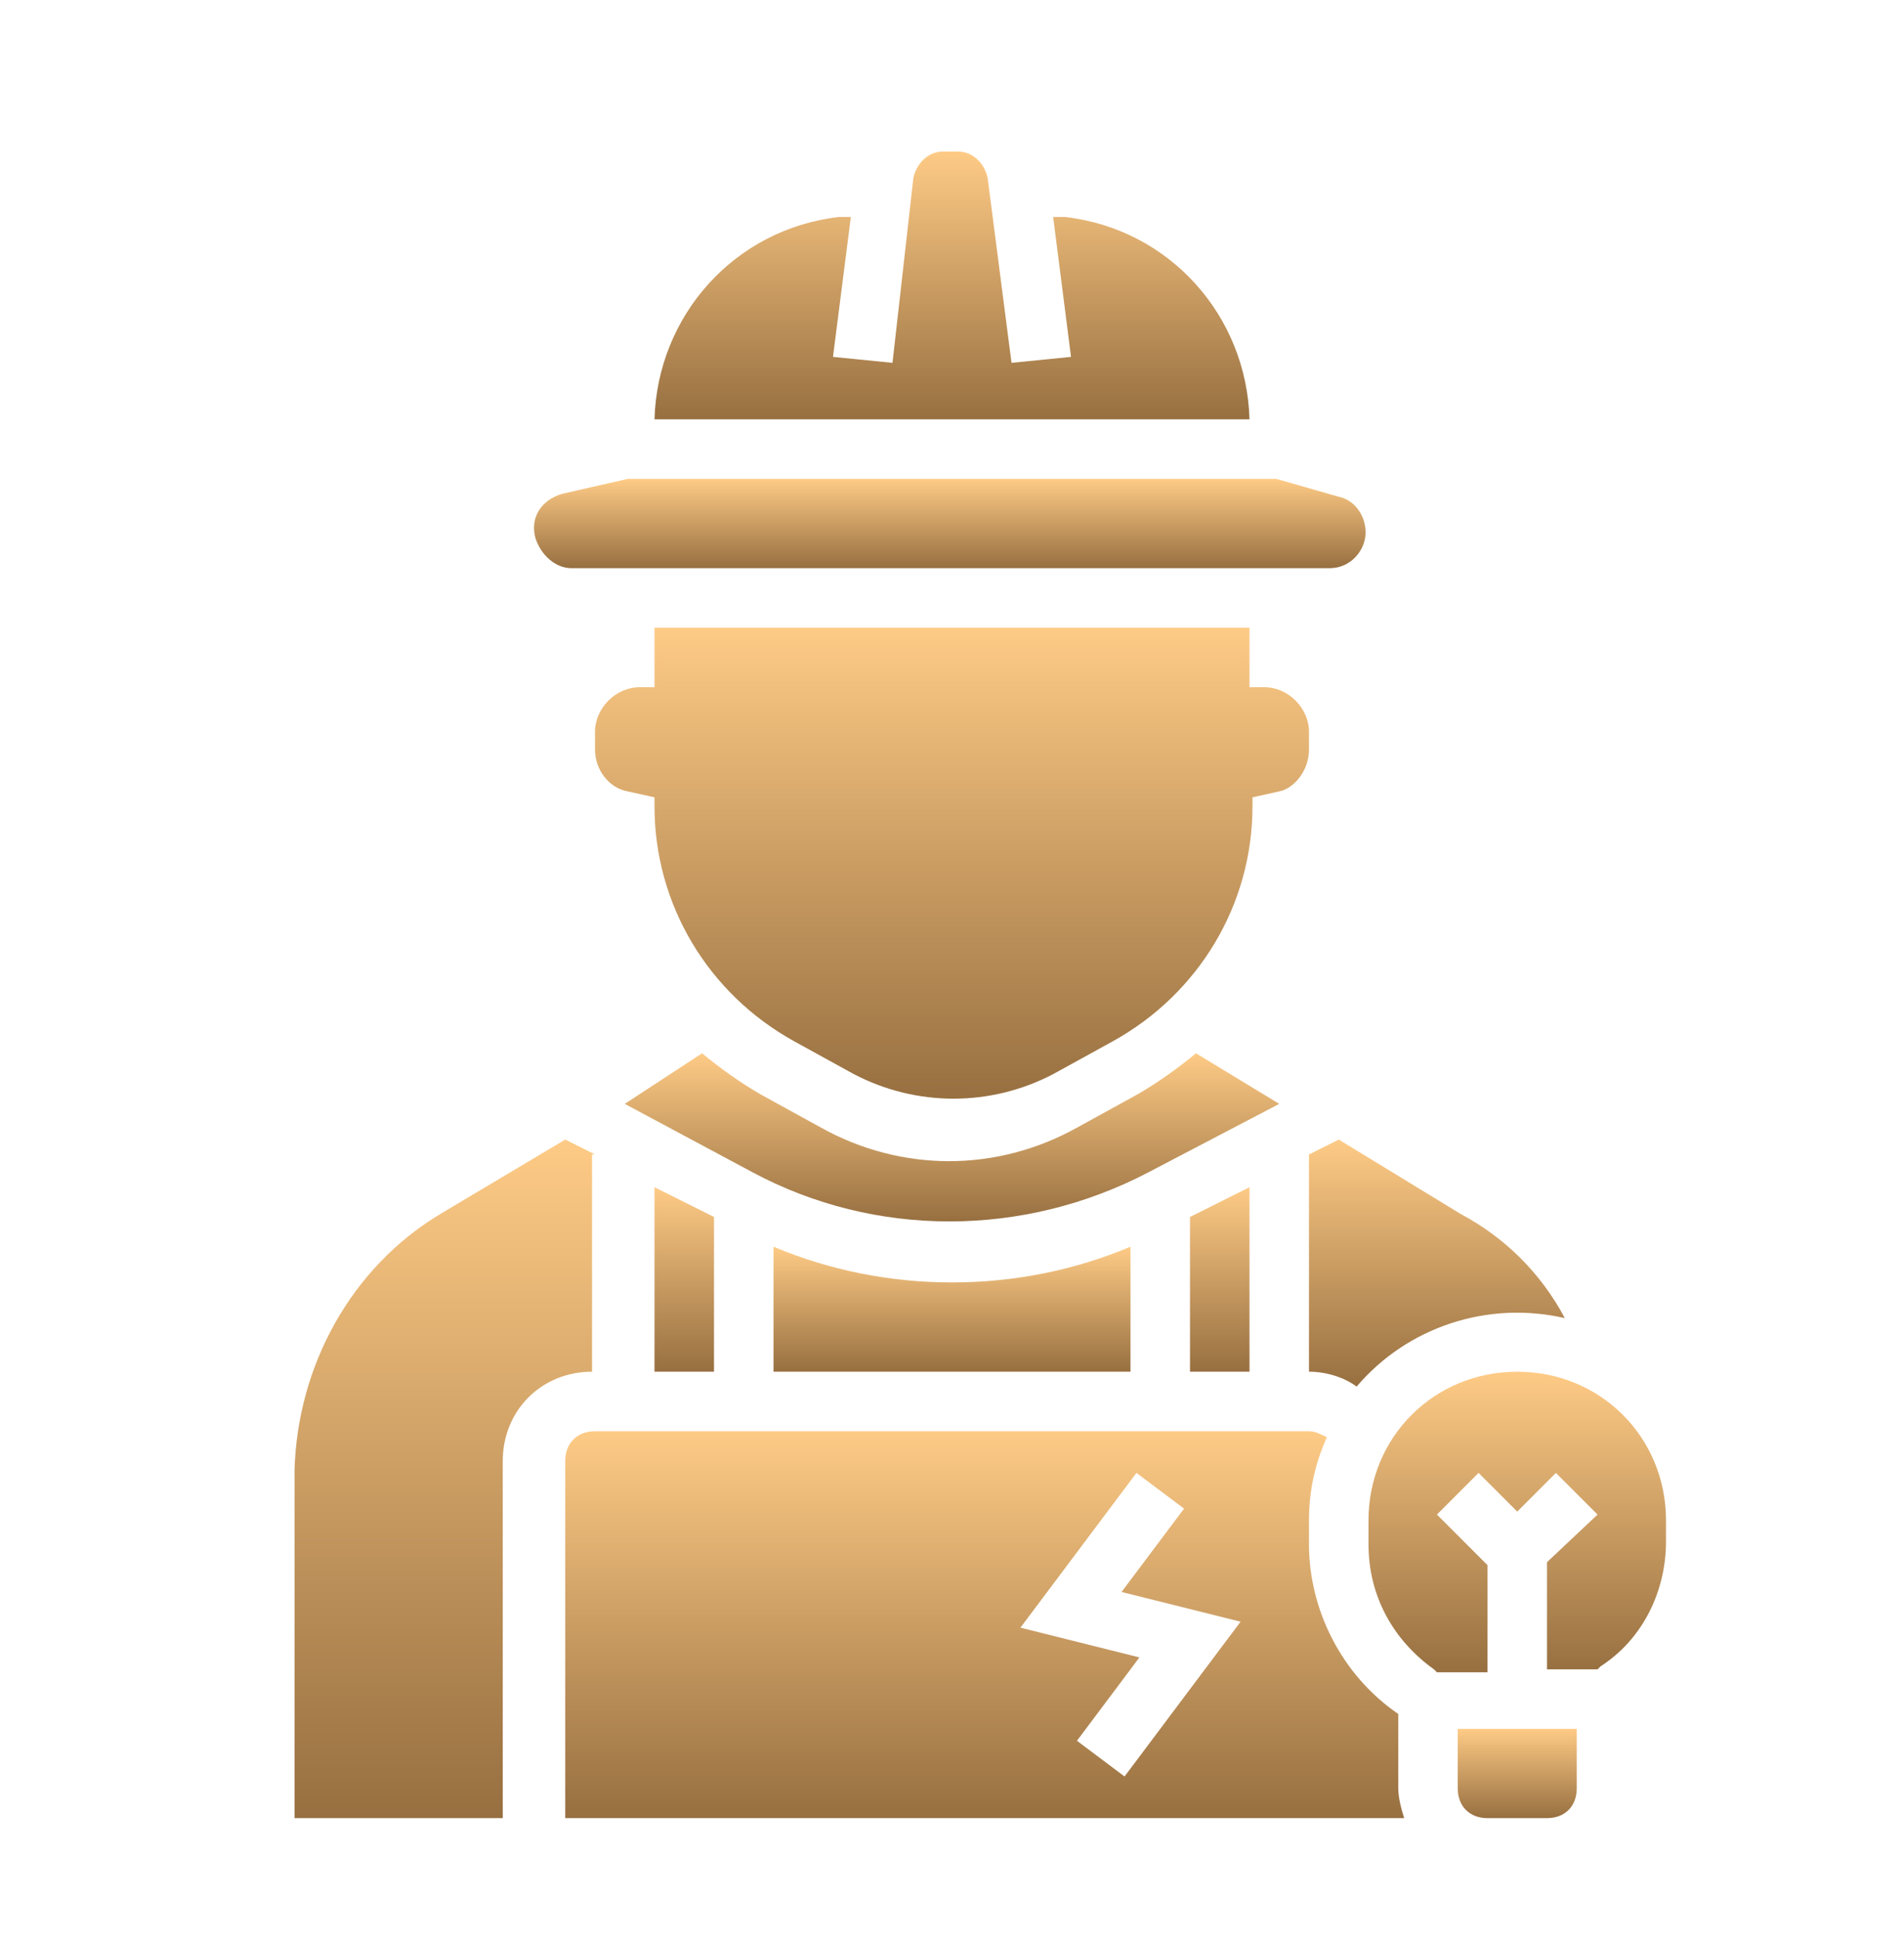 <svg xmlns="http://www.w3.org/2000/svg" width="55" height="56" viewBox="0 0 55 56" fill="none"><path d="M34.547 30.414C34.031 30.844 33.43 31.273 32.828 31.617L31.109 32.562C28.789 33.852 26.039 33.852 23.719 32.562L22 31.617C21.398 31.273 20.797 30.844 20.281 30.414L18.047 31.875L21.742 33.852C25.266 35.742 29.562 35.742 33.172 33.852L36.953 31.875L34.547 30.414Z" fill="url(#paint0_linear_271_25760)"></path><path d="M16.501 16.406H38.415C39.017 16.406 39.447 15.891 39.447 15.375C39.447 14.859 39.103 14.43 38.673 14.344L36.868 13.828H18.134L16.244 14.258C15.642 14.43 15.298 14.945 15.47 15.547C15.642 16.062 16.072 16.406 16.501 16.406Z" fill="url(#paint1_linear_271_25760)"></path><path d="M36.094 39.609V34.281L34.375 35.141V39.609H36.094Z" fill="url(#paint2_linear_271_25760)"></path><path d="M37.812 33.336V39.609C38.328 39.609 38.844 39.781 39.188 40.039C40.648 38.32 42.969 37.547 45.203 38.062C44.516 36.773 43.484 35.742 42.195 35.055L38.672 32.906L37.812 33.336Z" fill="url(#paint3_linear_271_25760)"></path><path d="M30.766 6.266H30.422L30.938 10.305L29.219 10.477L28.531 5.148C28.445 4.719 28.102 4.375 27.672 4.375H27.242C26.812 4.375 26.469 4.719 26.383 5.148L25.781 10.477L24.062 10.305L24.578 6.266H24.234C21.227 6.609 18.992 9.102 18.906 12.109H36.094C36.008 9.102 33.773 6.609 30.766 6.266Z" fill="url(#paint4_linear_271_25760)"></path><path d="M22.344 36V39.609H32.656V36C29.391 37.375 25.609 37.375 22.344 36Z" fill="url(#paint5_linear_271_25760)"></path><path d="M37.812 21.648V21.133C37.812 20.445 37.211 19.844 36.523 19.844H36.094V18.125H18.906V19.844H18.477C17.789 19.844 17.188 20.445 17.188 21.133V21.648C17.188 22.25 17.617 22.766 18.133 22.852L18.906 23.023V23.281C18.906 26.117 20.453 28.695 22.945 30.07L24.664 31.016C26.469 31.961 28.617 31.961 30.422 31.016L32.141 30.07C34.633 28.695 36.18 26.117 36.18 23.281V23.023L36.953 22.852C37.383 22.766 37.812 22.25 37.812 21.648Z" fill="url(#paint6_linear_271_25760)"></path><path d="M42.109 51.641C42.109 52.156 42.453 52.5 42.969 52.5H44.688C45.203 52.5 45.547 52.156 45.547 51.641V49.922H42.109V51.641Z" fill="url(#paint7_linear_271_25760)"></path><path d="M20.625 39.609V35.141L18.906 34.281V39.609H20.625Z" fill="url(#paint8_linear_271_25760)"></path><path d="M40.391 49.492C38.758 48.375 37.812 46.484 37.812 44.594V43.906C37.812 43.047 37.984 42.273 38.328 41.5C38.156 41.414 37.984 41.328 37.812 41.328H17.188C16.672 41.328 16.328 41.672 16.328 42.188V52.5H40.562C40.477 52.242 40.391 51.898 40.391 51.641V49.492ZM32.484 51.297L31.109 50.266L32.914 47.859L29.477 47L32.828 42.531L34.203 43.562L32.398 45.969L35.836 46.828L32.484 51.297Z" fill="url(#paint9_linear_271_25760)"></path><path d="M43.828 39.609C41.422 39.609 39.531 41.5 39.531 43.906V44.594C39.531 46.055 40.219 47.344 41.422 48.203L41.508 48.289H42.969V45.195L41.508 43.734L42.711 42.531L43.828 43.648L44.945 42.531L46.148 43.734L44.688 45.109V48.203H46.148L46.234 48.117C47.438 47.344 48.125 45.969 48.125 44.508V43.906C48.125 41.5 46.234 39.609 43.828 39.609Z" fill="url(#paint10_linear_271_25760)"></path><path d="M17.188 33.336L16.328 32.906L12.719 35.055C10.141 36.602 8.594 39.438 8.508 42.445V52.5H14.523V42.188C14.523 40.727 15.641 39.609 17.102 39.609V33.336H17.188Z" fill="url(#paint11_linear_271_25760)"></path><defs><linearGradient id="paint0_linear_271_25760" x1="27.5" y1="30.414" x2="27.5" y2="35.27" gradientUnits="userSpaceOnUse"><stop stop-color="#FECB86"></stop><stop offset="1" stop-color="#976F40"></stop></linearGradient><linearGradient id="paint1_linear_271_25760" x1="27.436" y1="13.828" x2="27.436" y2="16.406" gradientUnits="userSpaceOnUse"><stop stop-color="#FECB86"></stop><stop offset="1" stop-color="#976F40"></stop></linearGradient><linearGradient id="paint2_linear_271_25760" x1="35.234" y1="34.281" x2="35.234" y2="39.609" gradientUnits="userSpaceOnUse"><stop stop-color="#FECB86"></stop><stop offset="1" stop-color="#976F40"></stop></linearGradient><linearGradient id="paint3_linear_271_25760" x1="41.508" y1="32.906" x2="41.508" y2="40.039" gradientUnits="userSpaceOnUse"><stop stop-color="#FECB86"></stop><stop offset="1" stop-color="#976F40"></stop></linearGradient><linearGradient id="paint4_linear_271_25760" x1="27.5" y1="4.375" x2="27.5" y2="12.109" gradientUnits="userSpaceOnUse"><stop stop-color="#FECB86"></stop><stop offset="1" stop-color="#976F40"></stop></linearGradient><linearGradient id="paint5_linear_271_25760" x1="27.5" y1="36" x2="27.5" y2="39.609" gradientUnits="userSpaceOnUse"><stop stop-color="#FECB86"></stop><stop offset="1" stop-color="#976F40"></stop></linearGradient><linearGradient id="paint6_linear_271_25760" x1="27.5" y1="18.125" x2="27.5" y2="31.725" gradientUnits="userSpaceOnUse"><stop stop-color="#FECB86"></stop><stop offset="1" stop-color="#976F40"></stop></linearGradient><linearGradient id="paint7_linear_271_25760" x1="43.828" y1="49.922" x2="43.828" y2="52.5" gradientUnits="userSpaceOnUse"><stop stop-color="#FECB86"></stop><stop offset="1" stop-color="#976F40"></stop></linearGradient><linearGradient id="paint8_linear_271_25760" x1="19.766" y1="34.281" x2="19.766" y2="39.609" gradientUnits="userSpaceOnUse"><stop stop-color="#FECB86"></stop><stop offset="1" stop-color="#976F40"></stop></linearGradient><linearGradient id="paint9_linear_271_25760" x1="28.445" y1="41.328" x2="28.445" y2="52.5" gradientUnits="userSpaceOnUse"><stop stop-color="#FECB86"></stop><stop offset="1" stop-color="#976F40"></stop></linearGradient><linearGradient id="paint10_linear_271_25760" x1="43.828" y1="39.609" x2="43.828" y2="48.289" gradientUnits="userSpaceOnUse"><stop stop-color="#FECB86"></stop><stop offset="1" stop-color="#976F40"></stop></linearGradient><linearGradient id="paint11_linear_271_25760" x1="12.848" y1="32.906" x2="12.848" y2="52.5" gradientUnits="userSpaceOnUse"><stop stop-color="#FECB86"></stop><stop offset="1" stop-color="#976F40"></stop></linearGradient></defs></svg>